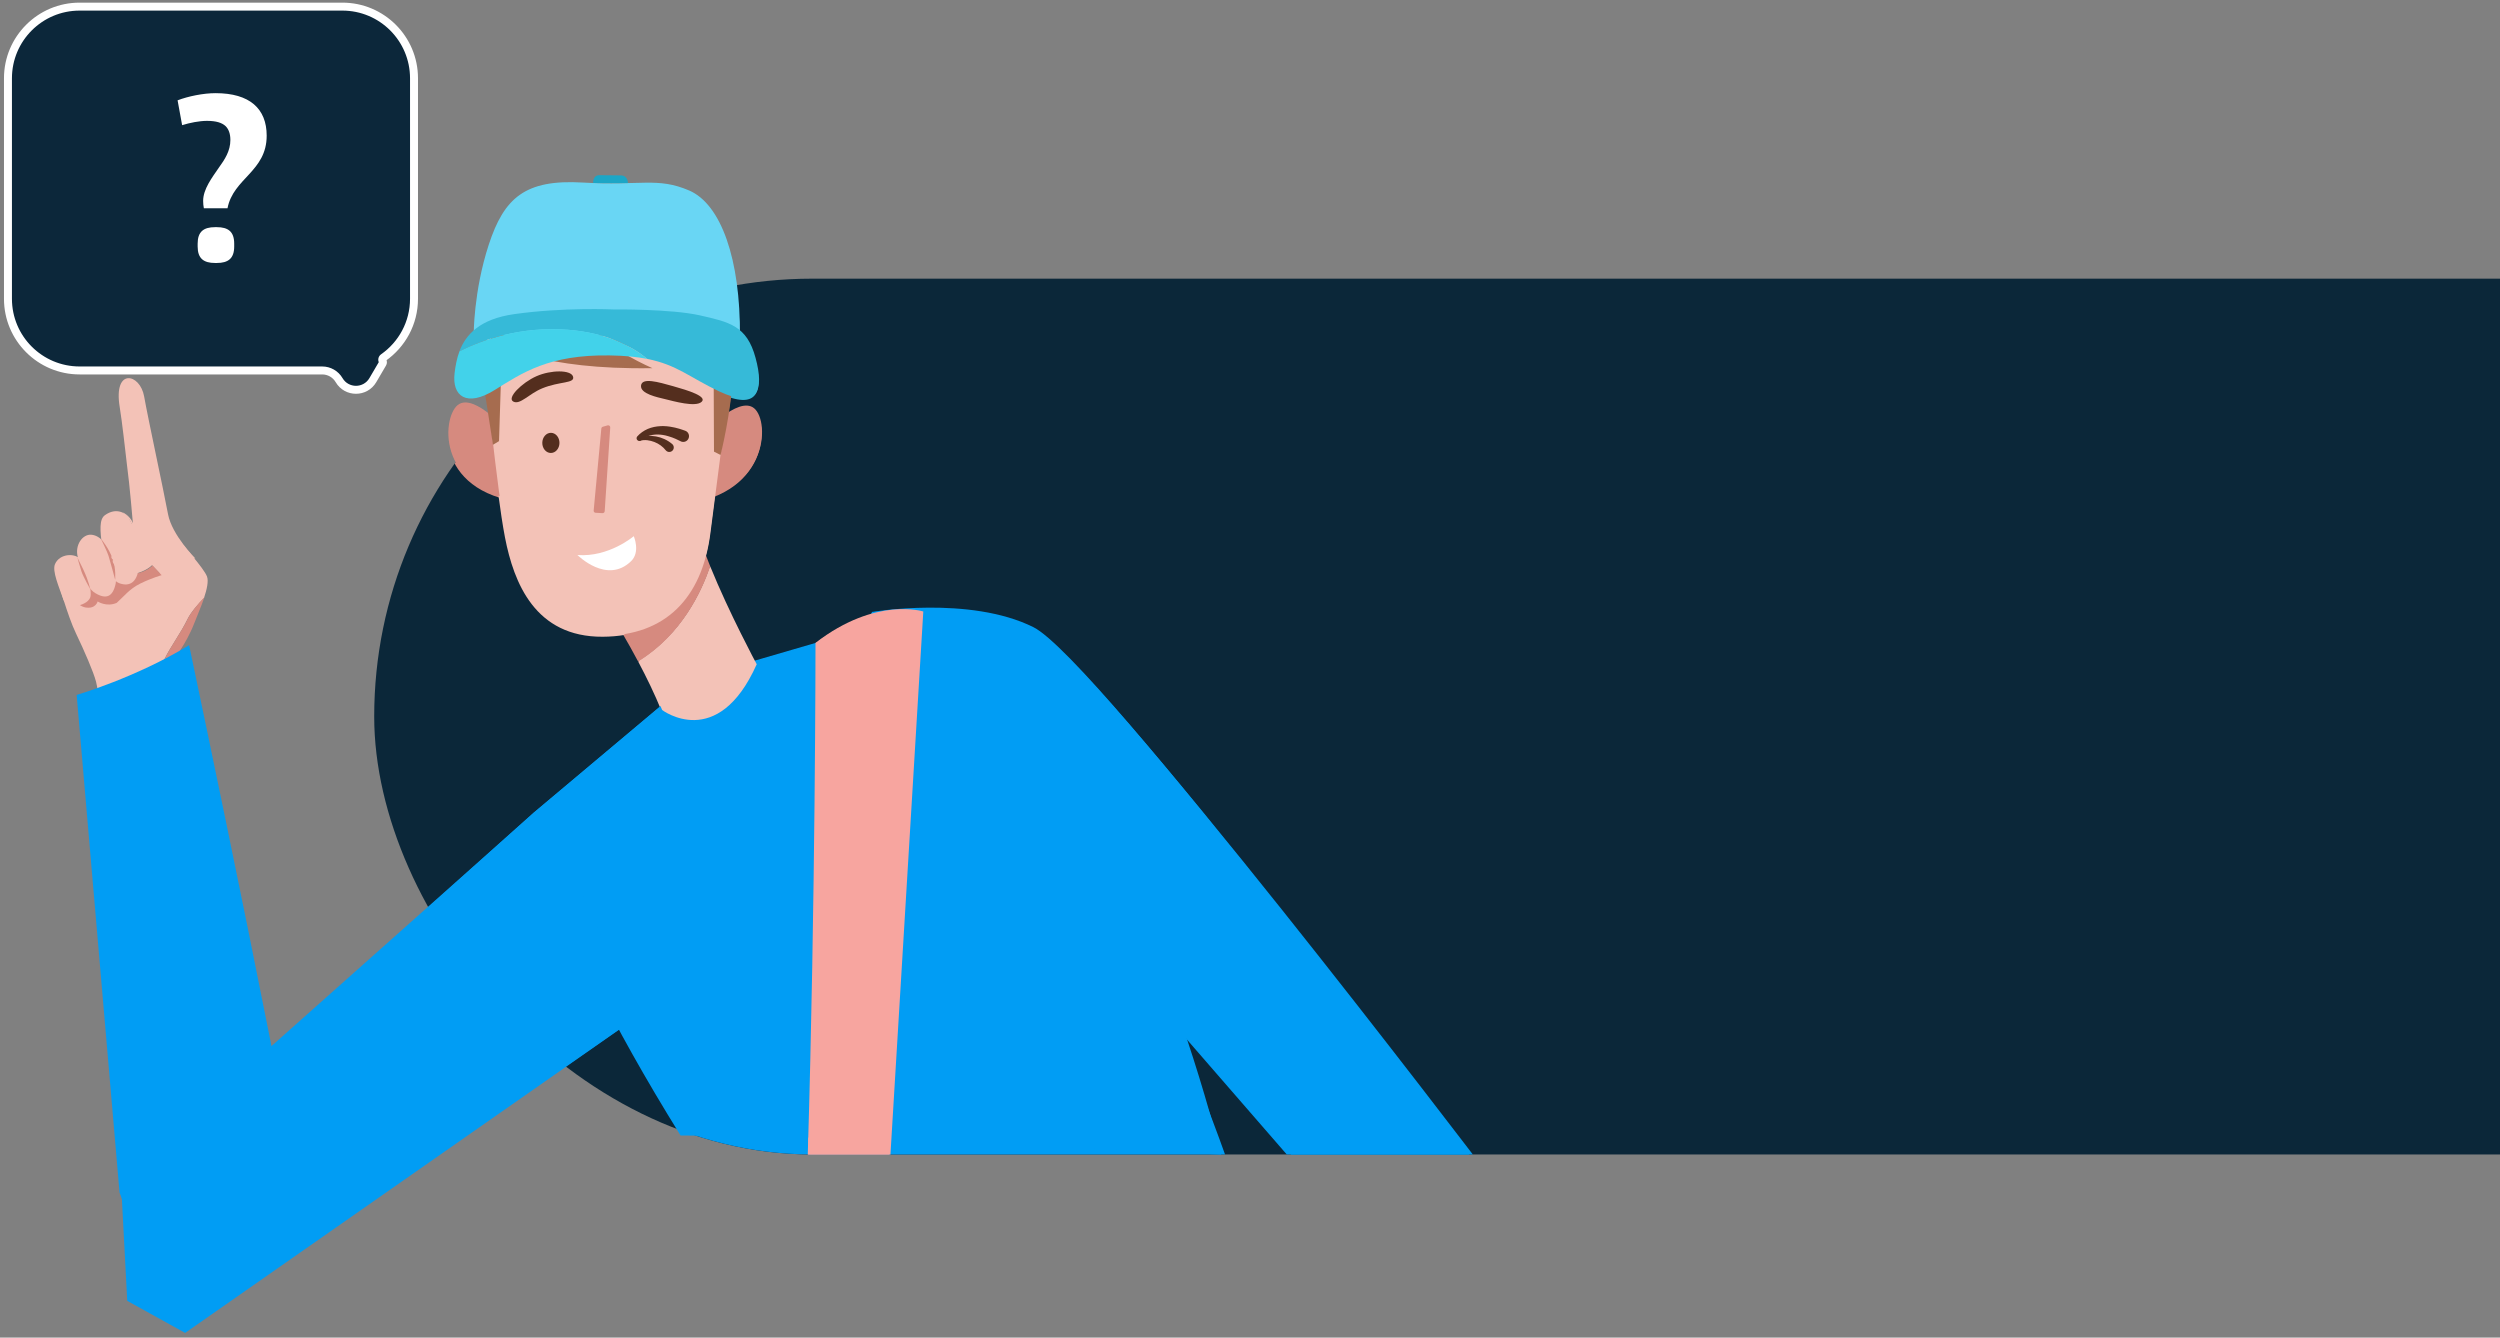 <svg width="314" height="168" viewBox="0 0 314 168" fill="none" xmlns="http://www.w3.org/2000/svg">
<rect x="0" y="0" width="314" height="168" fill="#808080" stroke="none"/>
<g clip-path="url(#clip0)">
<g clip-path="url(#clip1)">
<rect x="47" y="35" width="376" height="110" rx="55" fill="#0B2739"/>
<path d="M160.006 164.822C160.006 164.822 138.885 196.743 115.778 186.154C80.454 144.68 67.022 102.076 67.022 102.076L82.849 88.806L94.644 83.118L115.933 76.934C115.939 76.934 145.581 109.965 160.006 164.822Z" fill="#019DF4"/>
<path d="M80.165 83.111C81.206 85.077 82.239 87.189 83.084 89.281C83.084 89.281 90.055 94.543 94.98 83.546C94.98 83.546 91.511 77.128 89.129 71.272C88.083 74.367 85.573 79.775 80.165 83.111Z" fill="#F3C2B7"/>
<path d="M89.129 71.272C88.639 70.068 88.196 68.892 87.834 67.796L74.77 74.1C74.77 74.1 77.508 78.104 80.165 83.118C85.573 79.775 88.082 74.367 89.129 71.272Z" fill="#D68A7F"/>
<path d="M63.867 54.572C63.867 54.572 59.439 49.431 57.38 51.049C55.313 52.674 54.609 62.394 66.766 63.223L63.867 54.572Z" fill="#D68A7F"/>
<path d="M88.088 54.84C88.088 54.84 92.63 49.792 94.657 51.464C96.683 53.135 96.562 62.481 85.002 63.43L88.088 54.84Z" fill="#D68A7F"/>
<path d="M75.703 79.975C67.215 80.022 64.538 73.224 63.425 67.501C62.311 61.779 60.694 45.621 60.694 45.621C60.768 38.889 66.303 33.501 73.059 33.575L79.809 33.648C86.565 33.722 91.973 39.237 91.899 45.969C91.899 45.969 90.228 58.817 89.155 67.107C88.081 75.396 83.378 79.935 75.703 79.975Z" fill="#F3C2B7"/>
<path d="M64.062 36.516L60.238 45.955L61.801 56.036L62.566 55.582L62.948 43.502C62.948 43.502 67.813 46.664 81.855 46.437C81.855 46.437 76.233 44.003 75.3 41.991C75.3 41.991 82.593 46.223 89.558 46.009L89.605 56.899L90.43 57.313C90.43 57.313 95.65 37.385 88.149 30.012C80.648 22.638 59.768 39.518 64.062 36.516Z" fill="#A66C4F"/>
<path d="M59.379 42.278C59.379 42.278 59.345 36.823 61.278 30.947C63.21 25.078 65.86 22.745 73.106 23.172C80.352 23.6 82.486 22.457 86.485 24.169C90.484 25.887 92.946 32.752 92.865 42.432L59.379 42.278Z" fill="#69D6F4"/>
<path d="M94.831 45.133C93.737 41.088 91.496 40.654 87.86 39.825C84.23 38.996 76.944 39.076 76.944 39.076C76.944 39.076 70.644 38.789 64.465 39.664C60.157 40.273 58.386 42.218 57.587 44.317C60.385 42.927 65.236 41.162 71.228 41.623C76.119 42.004 79.292 43.702 81.224 45.28C84.975 46.022 86.565 47.613 90.255 49.344C95.207 51.657 95.931 49.177 94.831 45.133Z" fill="#36BAD8"/>
<path d="M57.594 44.311C57.245 45.227 57.084 46.169 56.977 47.052C56.628 49.946 58.48 51.357 61.989 49.191C65.498 47.025 68.812 44.725 76.474 44.839C78.42 44.866 79.95 45.026 81.231 45.28C79.299 43.702 76.125 42.004 71.234 41.623C65.249 41.155 60.399 42.92 57.594 44.311Z" fill="#42D2EA"/>
<path d="M64.357 50.622C63.505 50.167 65.451 48.248 67.269 47.446C69.08 46.644 71.63 46.624 71.878 47.5C72.133 48.375 70.201 48.061 68 48.964C66.302 49.659 65.216 51.076 64.357 50.622Z" fill="#542E1E"/>
<path d="M88.035 50.668C88.813 49.986 86.384 49.231 84.472 48.696C82.56 48.161 80.547 47.58 80.426 48.616C80.305 49.652 82.506 50.087 83.445 50.314C84.573 50.588 87.256 51.35 88.035 50.668Z" fill="#542E1E"/>
<path d="M70.168 55.816C70.161 56.511 69.671 57.072 69.074 57.066C68.477 57.059 68.001 56.491 68.007 55.789C68.014 55.094 68.504 54.532 69.101 54.539C69.698 54.545 70.174 55.114 70.168 55.816Z" fill="#542E1E"/>
<path d="M75.582 64.607L74.71 64.56C74.562 64.553 74.455 64.426 74.468 64.279L75.435 54.004C75.441 53.897 75.515 53.81 75.622 53.777L76.226 53.603C76.401 53.556 76.568 53.69 76.555 53.871L75.857 64.366C75.85 64.507 75.723 64.613 75.582 64.607Z" fill="#D68A7F"/>
<path d="M79.514 67.494C79.514 67.494 76.38 70.155 72.429 69.854C72.429 69.854 76.132 73.571 79.172 70.629C80.379 69.473 79.514 67.494 79.514 67.494Z" fill="white"/>
<path d="M79.95 54.994C80.306 54.593 80.769 54.272 81.272 54.051C81.775 53.837 82.325 53.73 82.862 53.703L83.063 53.697C83.13 53.697 83.198 53.69 83.265 53.697L83.667 53.717C83.929 53.75 84.197 53.777 84.452 53.837L84.647 53.877L84.747 53.897L84.841 53.924L85.224 54.024C85.351 54.058 85.472 54.105 85.6 54.145L85.969 54.272C86.351 54.399 86.552 54.806 86.425 55.188C86.297 55.569 85.888 55.769 85.506 55.642C85.479 55.635 85.452 55.622 85.425 55.609L85.391 55.589L85.083 55.441C84.982 55.395 84.882 55.334 84.774 55.294L84.459 55.167L84.378 55.134L84.298 55.107L84.137 55.054C83.922 54.974 83.707 54.927 83.493 54.867L83.171 54.806C83.117 54.793 83.063 54.786 83.01 54.786L82.849 54.766C82.413 54.726 81.977 54.76 81.567 54.867C81.158 54.98 80.762 55.188 80.433 55.468L80.427 55.475C80.286 55.595 80.071 55.582 79.95 55.441C79.836 55.315 79.843 55.121 79.95 54.994Z" fill="#542E1E"/>
<path d="M80.171 55.247C80.499 55.047 80.868 54.967 81.224 54.94C81.586 54.906 81.949 54.926 82.311 54.993C83.029 55.12 83.74 55.434 84.337 55.936L84.344 55.943C84.585 56.143 84.612 56.504 84.411 56.738C84.21 56.979 83.847 57.005 83.613 56.805C83.586 56.778 83.559 56.752 83.532 56.725C83.183 56.283 82.693 55.916 82.123 55.695C81.841 55.582 81.533 55.508 81.224 55.468C80.915 55.434 80.6 55.441 80.325 55.541L80.312 55.548C80.224 55.575 80.13 55.535 80.104 55.448C80.077 55.368 80.11 55.288 80.171 55.247Z" fill="#542E1E"/>
<path d="M109.467 76.991C109.467 76.991 121.772 74.913 129.782 78.896C137.792 82.878 186.2 146.594 186.2 146.594H163L127 105.145C127 100.331 108.505 80.945 109.467 76.991Z" fill="#019DF4"/>
<path d="M102.373 80.865C102.373 80.865 99.897 168.305 103.366 199.471L107.807 207.312L115.932 76.934C115.939 76.934 109.988 75.009 102.373 80.865Z" fill="#F7A59F"/>
<path d="M67.021 102.076L13.728 149.904L23.082 167.349L79.702 127.927C79.702 127.927 70.43 104.289 67.021 102.076Z" fill="#019DF4"/>
</g>
<path d="M153.378 145.018C153.378 145.018 107.047 142.621 85.479 142.621C67.127 113.065 67.127 102.002 67.127 102.002L82.931 88.703L94.709 83.002L115.966 76.805C115.972 76.805 138.974 90.042 153.378 145.018Z" fill="#019DF4"/>
<path d="M80.252 82.996C81.29 84.965 82.322 87.082 83.166 89.179C83.166 89.179 90.127 94.452 95.044 83.431C95.044 83.431 91.581 77 89.202 71.131C88.157 74.233 85.652 79.653 80.252 82.996Z" fill="#F3C2B7"/>
<path d="M89.201 71.131C88.713 69.925 88.27 68.746 87.909 67.647L74.865 73.965C74.865 73.965 77.598 77.978 80.251 83.002C85.651 79.653 88.156 74.233 89.201 71.131Z" fill="#D68A7F"/>
<path d="M63.978 54.395C63.978 54.395 59.557 49.243 57.5 50.865C55.436 52.493 54.733 62.234 66.872 63.064L63.978 54.395Z" fill="#D68A7F"/>
<path d="M88.163 54.663C88.163 54.663 92.699 49.605 94.722 51.28C96.745 52.955 96.625 62.321 85.082 63.272L88.163 54.663Z" fill="#D68A7F"/>
<path d="M75.796 79.853C67.321 79.9 64.648 73.087 63.536 67.352C62.424 61.617 60.81 45.425 60.81 45.425C60.883 38.679 66.41 33.279 73.157 33.353L79.896 33.426C86.643 33.5 92.042 39.027 91.969 45.773C91.969 45.773 90.3 58.65 89.228 66.957C88.157 75.264 83.46 79.813 75.796 79.853Z" fill="#F3C2B7"/>
<path d="M64.172 36.3L60.353 45.76L61.914 55.863L62.678 55.407L63.06 43.301C63.06 43.301 67.917 46.47 81.939 46.242C81.939 46.242 76.325 43.804 75.394 41.787C75.394 41.787 82.676 46.028 89.63 45.814L89.677 56.727L90.501 57.142C90.501 57.142 95.713 37.172 88.223 29.782C80.733 22.392 59.885 39.309 64.172 36.3Z" fill="#A66C4F"/>
<path d="M59.496 42.075C59.496 42.075 59.463 36.608 61.392 30.72C63.322 24.838 65.968 22.5 73.203 22.928C80.439 23.357 82.569 22.211 86.562 23.927C90.555 25.648 93.013 32.529 92.933 42.229L59.496 42.075Z" fill="#69D6F4"/>
<path d="M78.864 22.995L74.502 22.988C74.502 22.988 74.415 21.93 75.387 22.004L78.006 22.03C78.897 22.077 78.864 22.995 78.864 22.995Z" fill="#1CA6C6"/>
<path d="M94.895 44.936C93.803 40.883 91.566 40.447 87.935 39.616C84.31 38.786 77.035 38.866 77.035 38.866C77.035 38.866 70.744 38.578 64.574 39.456C60.273 40.065 58.504 42.015 57.707 44.118C60.501 42.725 65.344 40.956 71.327 41.419C76.211 41.8 79.38 43.502 81.309 45.083C85.054 45.827 86.642 47.421 90.326 49.156C95.271 51.474 95.994 48.989 94.895 44.936Z" fill="#36BAD8"/>
<path d="M57.714 44.112C57.365 45.03 57.205 45.974 57.097 46.859C56.749 49.76 58.598 51.173 62.102 49.002C65.606 46.832 68.915 44.527 76.566 44.641C78.509 44.668 80.036 44.829 81.316 45.083C79.386 43.502 76.218 41.801 71.334 41.419C65.358 40.95 60.514 42.718 57.714 44.112Z" fill="#42D2EA"/>
<path d="M64.467 50.436C63.616 49.981 65.559 48.058 67.374 47.254C69.183 46.45 71.729 46.43 71.977 47.308C72.231 48.185 70.302 47.87 68.105 48.775C66.41 49.471 65.324 50.892 64.467 50.436Z" fill="#542E1E"/>
<path d="M88.11 50.483C88.887 49.8 86.462 49.043 84.552 48.507C82.643 47.971 80.633 47.388 80.513 48.426C80.392 49.465 82.589 49.9 83.527 50.128C84.653 50.403 87.333 51.166 88.11 50.483Z" fill="#542E1E"/>
<path d="M70.269 55.642C70.262 56.338 69.773 56.901 69.177 56.894C68.581 56.888 68.105 56.318 68.112 55.615C68.119 54.918 68.608 54.355 69.204 54.362C69.8 54.369 70.276 54.938 70.269 55.642Z" fill="#542E1E"/>
<path d="M75.676 64.451L74.805 64.405C74.657 64.398 74.55 64.271 74.564 64.123L75.528 53.826C75.535 53.719 75.609 53.632 75.716 53.598L76.319 53.424C76.493 53.377 76.66 53.511 76.647 53.692L75.95 64.21C75.944 64.351 75.816 64.458 75.676 64.451Z" fill="#D68A7F"/>
<path d="M79.601 67.345C79.601 67.345 76.473 70.012 72.527 69.71C72.527 69.71 76.225 73.435 79.26 70.487C80.466 69.328 79.601 67.345 79.601 67.345Z" fill="white"/>
<path d="M80.037 54.818C80.392 54.416 80.854 54.094 81.357 53.873C81.859 53.659 82.409 53.551 82.945 53.525L83.146 53.518C83.213 53.518 83.279 53.511 83.347 53.518L83.749 53.538C84.01 53.572 84.278 53.598 84.532 53.659L84.727 53.699L84.827 53.719L84.921 53.746L85.303 53.846C85.43 53.88 85.551 53.927 85.678 53.967L86.046 54.094C86.428 54.221 86.629 54.63 86.502 55.012C86.375 55.394 85.966 55.595 85.584 55.468C85.557 55.461 85.531 55.447 85.504 55.434L85.47 55.414L85.162 55.267C85.062 55.22 84.961 55.159 84.854 55.119L84.539 54.992L84.459 54.958L84.378 54.932L84.218 54.878C84.003 54.798 83.789 54.751 83.574 54.69L83.253 54.63C83.199 54.617 83.146 54.61 83.092 54.61L82.931 54.59C82.496 54.55 82.06 54.583 81.652 54.69C81.243 54.804 80.848 55.012 80.519 55.293L80.513 55.3C80.372 55.421 80.158 55.407 80.037 55.267C79.923 55.139 79.93 54.945 80.037 54.818Z" fill="#542E1E"/>
<path d="M80.257 55.072C80.586 54.871 80.954 54.791 81.309 54.764C81.671 54.73 82.033 54.75 82.395 54.817C83.111 54.945 83.822 55.26 84.418 55.762L84.424 55.769C84.666 55.97 84.692 56.331 84.492 56.566C84.29 56.807 83.929 56.834 83.694 56.633C83.668 56.606 83.641 56.579 83.614 56.553C83.266 56.11 82.776 55.742 82.207 55.521C81.926 55.407 81.618 55.333 81.309 55.293C81.001 55.26 80.686 55.266 80.412 55.367L80.398 55.373C80.311 55.4 80.217 55.36 80.191 55.273C80.164 55.193 80.197 55.112 80.257 55.072Z" fill="#542E1E"/>
<path d="M109.51 76.862C109.51 76.862 121.797 74.781 129.795 78.771C137.793 82.762 184.532 145.018 184.532 145.018H162.165L127.017 105.077C127.017 100.253 108.549 80.825 109.51 76.862Z" fill="#019DF4"/>
<path d="M102.427 80.745C102.427 80.745 102.427 113.065 101.456 145.018H111.84L115.966 76.805C115.973 76.805 110.03 74.876 102.427 80.745Z" fill="#F7A59F"/>
<path d="M67.127 102.002L15.183 148.213L15.982 163.39L23.253 167.415L79.789 127.908C79.789 127.908 70.53 104.219 67.127 102.002Z" fill="#019DF4"/>
<path d="M24.526 70.131C24.526 70.131 21.613 67.222 21.107 64.596C20.485 61.272 18.611 52.653 18.103 49.789C17.59 46.886 14.221 46.148 15.033 51.112C15.35 53.05 15.726 56.529 15.93 58.246C16.305 61.011 16.689 65.719 16.689 65.719L15.009 66.561L16.11 70.926L24.526 70.131Z" fill="#F3C2B7"/>
<path d="M20.707 82.686C21.378 81.311 22.747 79.435 23.532 77.804C23.937 76.946 24.856 75.894 25.624 75.104C25.99 74.012 26.211 72.982 26.001 72.414C25.587 71.317 22.884 68.398 21.993 67.25C21.103 66.103 20.157 66.759 19.022 67.683C18.625 68.006 17.887 68.428 17.095 68.84C15.407 69.716 14.834 72.493 16.711 72.132V72.132C18.405 71.765 19.096 70.986 19.096 70.986L20.089 72.038C20.089 72.038 18.514 72.428 17.169 73.023C15.348 73.807 14.512 75.366 14.512 75.366C14.512 75.366 9.631 72.485 7.225 72.796C7.225 72.796 8.482 77.363 9.546 79.563C10.616 81.802 11.743 84.392 12.062 85.623C12.388 86.893 13.119 92.055 13.119 92.055L21.08 90.895C21.003 89.948 20.95 88.918 20.822 88.138C20.648 86.128 20.036 84.061 20.707 82.686Z" fill="#F3C2B7"/>
<path d="M21.709 83.505C21.872 82.368 23.216 81.337 24.443 78.176C24.795 77.25 25.305 76.102 25.67 75.015C24.907 75.802 24.03 76.845 23.59 77.704C22.809 79.329 21.447 81.198 20.78 82.567C20.112 83.937 20.683 86.001 20.926 87.953C21.015 88.735 21.105 89.756 21.182 90.699L22.66 90.483C22.628 90.527 21.54 84.603 21.709 83.505Z" fill="#D68A7F"/>
<path d="M8.762 74.309C8.762 74.309 9.482 76.076 10.737 76.299C12.03 76.516 12.266 75.544 12.266 75.544C12.266 75.544 13.368 76.278 14.654 75.722C15.549 74.938 16.22 73.984 17.64 73.286C19.061 72.588 20.302 72.242 20.302 72.242L19.161 71.025C19.161 71.025 17.799 72.57 14.841 72.028C14.143 72.09 9.235 73.587 8.762 74.309Z" fill="#D68A7F"/>
<path d="M6.901 70.868C6.541 71.758 7.406 73.704 7.928 75.221C8.418 76.784 11.212 76.017 11.376 74.878C11.52 73.861 10.832 71.331 10.21 70.386C9.581 69.402 7.489 69.468 6.901 70.868Z" fill="#F3C2B7"/>
<path d="M11.454 67.159C10.353 67.081 9.342 68.502 9.787 70.029C10.162 71.367 10.754 73.788 11.957 74.489C13.338 75.322 14.172 74.961 14.524 73.318C14.838 71.68 13.738 67.343 11.454 67.159Z" fill="#F3C2B7"/>
<path d="M13.183 64.703C12.45 65.207 12.566 66.622 12.815 68.614C13.058 70.567 13.819 72.841 15.013 73.263C16.207 73.685 17.426 73.308 17.479 70.557C17.52 68.205 16.861 66.313 16.196 65.098C15.81 64.399 14.571 63.705 13.183 64.703Z" fill="#F3C2B7"/>
<path d="M9.721 70.023C9.721 70.023 10.022 71.167 10.242 71.808C10.461 72.449 11.325 73.985 11.325 73.985C11.325 73.985 11.174 73.057 10.466 71.537C9.721 70.023 9.721 70.023 9.721 70.023Z" fill="#D68A7F"/>
<path d="M12.668 67.661C12.668 67.661 13.47 69.285 13.632 69.816C13.789 70.307 14.466 72.821 14.466 72.821C14.466 72.821 14.583 71.418 14.164 70.252C13.706 68.854 12.668 67.661 12.668 67.661Z" fill="#D68A7F"/>
<path d="M15.427 64.342C15.427 64.342 16.231 65.017 16.508 65.77C16.723 66.373 17.334 68.226 17.334 68.226C17.334 68.226 17.068 66.6 16.684 65.665C16.306 64.769 15.427 64.342 15.427 64.342Z" fill="#F3C2B7"/>
<path d="M17.11 72.109C17.11 72.109 16.436 72.528 15.148 71.835C14.594 71.555 14.159 70.576 14.159 70.576L14.165 70.375L14.209 70.168C14.209 70.168 14.37 70.906 15.428 71.633C16.136 72.131 17.11 72.109 17.11 72.109Z" fill="#F3C2B7"/>
<path d="M16.213 69.303C17.244 68.865 19.016 67.912 19.624 67.537C20.161 67.213 20.865 66.702 21.133 66.662C20.64 66.287 18.836 67.531 18.26 67.86C15.835 69.155 13.954 69.921 13.954 69.921L14.082 70.228C14.127 70.262 14.966 69.853 16.213 69.303Z" fill="#F3C2B7"/>
<path d="M9.626 87.283L15.013 149.772L17.726 157.11C17.726 157.11 37.634 157.732 38.123 154.51C38.612 151.287 23.753 81.031 23.753 81.031C17.073 85.117 9.626 87.283 9.626 87.283Z" fill="#019DF4"/>
<path fill-rule="evenodd" clip-rule="evenodd" d="M10 0.831C5.029 0.831 1 4.86 1 9.831V37.529C1 42.499 5.029 46.529 10 46.529H40.47C41.342 46.529 42.149 46.991 42.59 47.744V47.744C43.539 49.365 45.881 49.365 46.83 47.744L48.054 45.653C48.111 45.555 48.111 45.434 48.054 45.336V45.336C47.969 45.191 48.014 45.006 48.151 44.91C50.478 43.283 52 40.584 52 37.529V9.831C52 4.86 47.971 0.831 43 0.831H10Z" fill="#0C273A"/>
<path d="M48.151 44.91L47.864 44.5L48.151 44.91ZM48.054 45.653L48.486 45.906L48.054 45.653ZM1.5 9.831C1.5 5.136 5.306 1.331 10 1.331V0.331C4.753 0.331 0.5 4.584 0.5 9.831H1.5ZM1.5 37.529V9.831H0.5V37.529H1.5ZM10 46.029C5.306 46.029 1.5 42.223 1.5 37.529H0.5C0.5 42.776 4.753 47.029 10 47.029V46.029ZM40.47 46.029H10V47.029H40.47V46.029ZM47.623 45.401L46.398 47.492L47.261 47.997L48.486 45.906L47.623 45.401ZM51.5 37.529C51.5 40.413 50.063 42.963 47.864 44.5L48.438 45.32C50.893 43.603 52.5 40.754 52.5 37.529H51.5ZM51.5 9.831V37.529H52.5V9.831H51.5ZM43 1.331C47.694 1.331 51.5 5.136 51.5 9.831H52.5C52.5 4.584 48.247 0.331 43 0.331V1.331ZM10 1.331H43V0.331H10V1.331ZM48.486 45.083C48.538 45.172 48.505 45.273 48.438 45.32L47.864 44.5C47.522 44.739 47.401 45.21 47.623 45.588L48.486 45.083ZM48.486 45.906C48.634 45.652 48.634 45.337 48.486 45.083L47.623 45.588C47.589 45.53 47.589 45.459 47.623 45.401L48.486 45.906ZM42.158 47.997C43.3 49.947 46.119 49.947 47.261 47.997L46.398 47.492C45.643 48.782 43.777 48.782 43.021 47.492L42.158 47.997ZM40.47 47.029C41.164 47.029 41.807 47.397 42.158 47.997L43.021 47.492C42.491 46.586 41.52 46.029 40.47 46.029V47.029Z" fill="white"/>
<path d="M25.605 26.161H28.575C29.295 22.381 33.495 21.541 33.495 17.041C33.495 13.651 31.365 11.701 27.075 11.701C25.545 11.701 23.625 12.091 22.305 12.601L22.875 15.721C23.835 15.421 25.035 15.181 25.995 15.181C27.165 15.181 27.885 15.421 28.335 15.841C28.725 16.231 28.935 16.801 28.935 17.581C28.935 18.961 28.245 20.011 27.465 21.091C26.625 22.321 25.515 23.761 25.515 25.231C25.515 25.591 25.545 25.831 25.605 26.161ZM27.015 33.031H27.225C28.665 33.031 29.415 32.461 29.415 30.961V30.601C29.415 29.101 28.665 28.531 27.225 28.531H27.015C25.575 28.531 24.825 29.101 24.825 30.601V30.961C24.825 32.461 25.575 33.031 27.015 33.031Z" fill="white"/>
</g>
<defs>
<clipPath id="clip0">
<rect width="314" height="168" fill="white"/>
</clipPath>
<clipPath id="clip1">
<rect x="47" y="35" width="376" height="110" rx="55" fill="white"/>
</clipPath>
</defs>
</svg>
